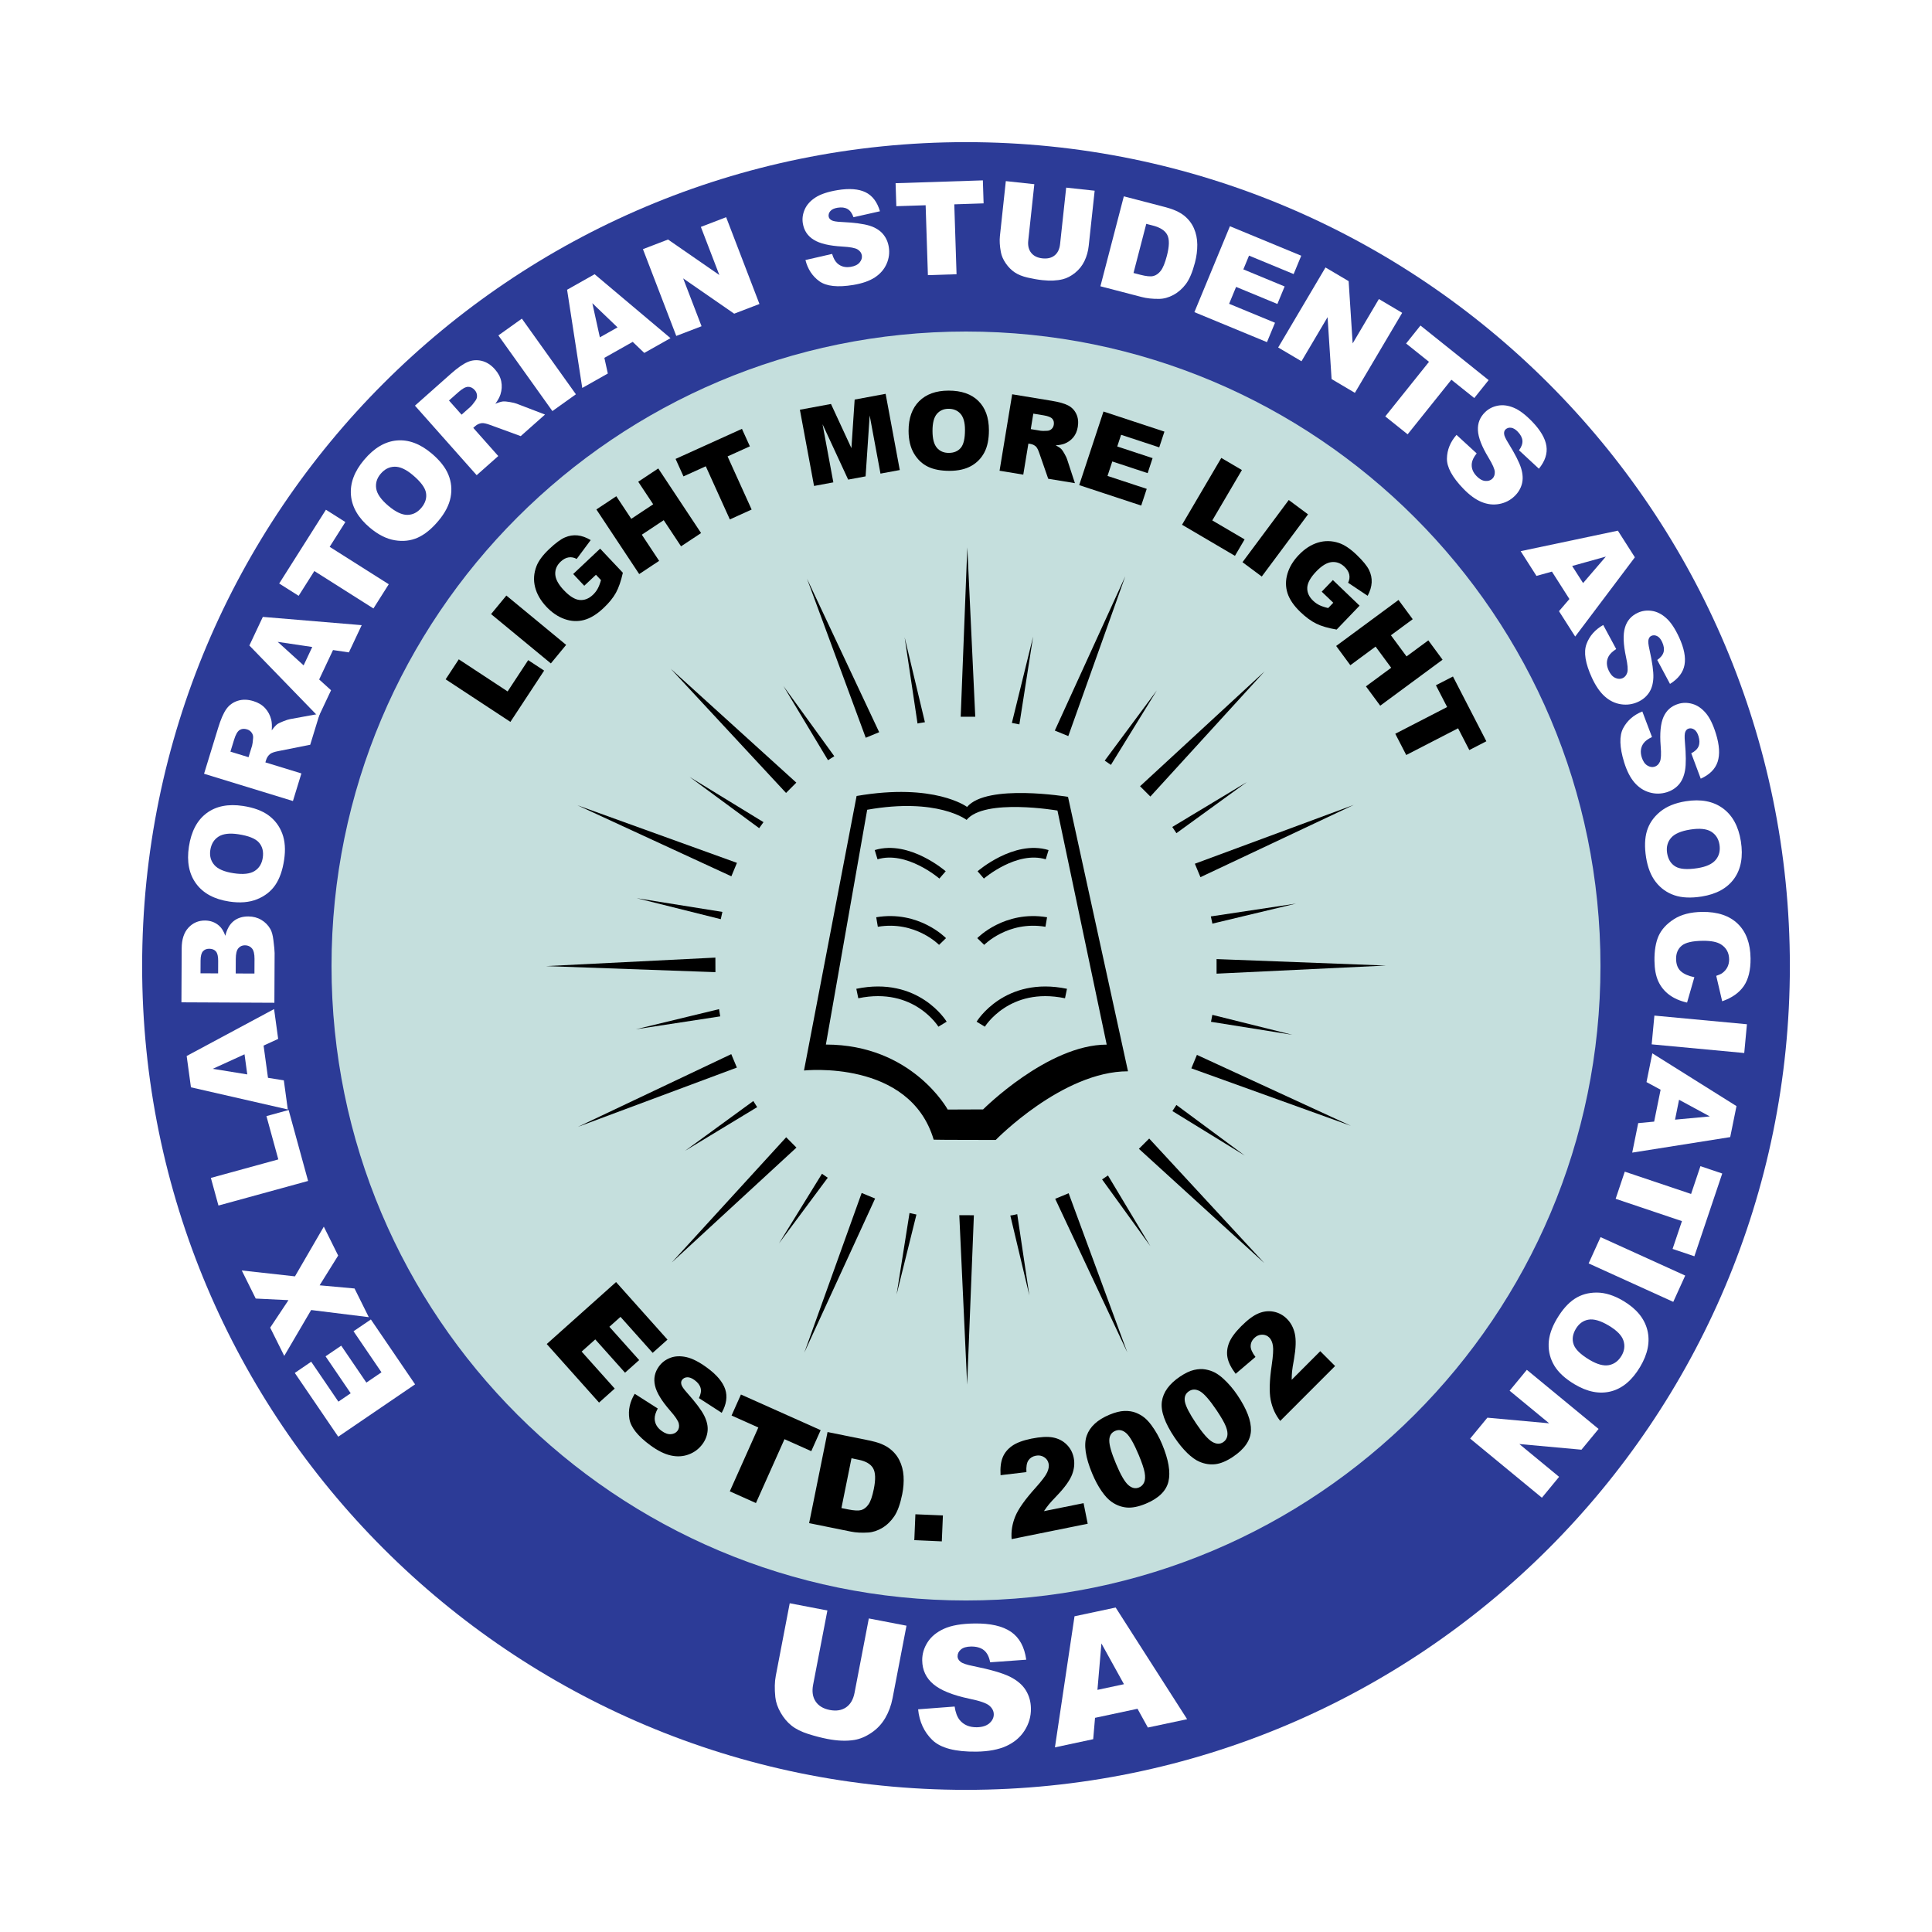 <?xml version="1.0" encoding="utf-8"?>
<!-- Generator: Adobe Illustrator 13.0.0, SVG Export Plug-In . SVG Version: 6.00 Build 14948)  -->
<!DOCTYPE svg PUBLIC "-//W3C//DTD SVG 1.0//EN" "http://www.w3.org/TR/2001/REC-SVG-20010904/DTD/svg10.dtd">
<svg version="1.0" id="Layer_1" xmlns="http://www.w3.org/2000/svg" xmlns:xlink="http://www.w3.org/1999/xlink" x="0px" y="0px"
	 width="192.756px" height="192.756px" viewBox="0 0 192.756 192.756" enable-background="new 0 0 192.756 192.756"
	 xml:space="preserve">
<g>
	<polygon fill-rule="evenodd" clip-rule="evenodd" fill="#FFFFFF" points="0,0 192.756,0 192.756,192.756 0,192.756 0,0 	"/>
	<path fill-rule="evenodd" clip-rule="evenodd" fill="#2C3B97" d="M96.378,14.181c-45.397,0-82.197,36.8-82.197,82.197
		c0,45.396,36.8,82.196,82.197,82.196c45.393,0,82.197-36.801,82.197-82.196C178.575,50.981,141.771,14.181,96.378,14.181
		L96.378,14.181z"/>
	<path fill-rule="evenodd" clip-rule="evenodd" fill="#C5DFDD" d="M96.378,159.68c-34.961,0-63.302-28.342-63.302-63.302
		s28.341-63.301,63.302-63.301c34.96,0,63.301,28.341,63.301,63.301S131.338,159.68,96.378,159.68L96.378,159.68z"/>
	<polygon fill-rule="evenodd" clip-rule="evenodd" points="44.462,67.776 45.773,65.781 50.645,68.985 52.697,65.862 54.288,66.907 
		50.923,72.023 44.462,67.776 	"/>
	<polygon fill-rule="evenodd" clip-rule="evenodd" points="48.994,61.268 50.52,59.418 56.484,64.34 54.959,66.189 48.994,61.268 	
		"/>
	<path fill-rule="evenodd" clip-rule="evenodd" d="M58.292,58.441l-1.104-1.172l2.687-2.531l2.268,2.405
		c-0.186,0.835-0.417,1.501-0.693,2c-0.277,0.499-0.686,1.005-1.229,1.516c-0.668,0.63-1.32,1.03-1.957,1.198
		c-0.636,0.169-1.282,0.138-1.938-0.095c-0.656-0.232-1.259-0.641-1.81-1.225c-0.579-0.614-0.956-1.27-1.131-1.961
		c-0.176-0.694-0.129-1.389,0.139-2.087c0.21-0.542,0.638-1.116,1.284-1.724c0.622-0.587,1.14-0.97,1.556-1.147
		c0.416-0.18,0.835-0.245,1.263-0.202c0.427,0.045,0.862,0.202,1.308,0.468l-1.398,1.881c-0.269-0.146-0.539-0.198-0.81-0.154
		c-0.271,0.042-0.535,0.185-0.791,0.426c-0.381,0.36-0.561,0.779-0.537,1.258c0.023,0.479,0.306,1.006,0.848,1.581
		c0.575,0.61,1.1,0.938,1.576,0.984c0.475,0.044,0.918-0.125,1.328-0.51c0.194-0.184,0.354-0.387,0.476-0.61
		c0.125-0.224,0.235-0.511,0.335-0.862l-0.503-0.535L58.292,58.441L58.292,58.441z"/>
	<polygon fill-rule="evenodd" clip-rule="evenodd" points="59.501,50.828 61.49,49.51 62.982,51.763 65.169,50.313 63.676,48.062 
		65.675,46.737 69.947,53.184 67.948,54.507 66.219,51.899 64.034,53.348 65.762,55.957 63.773,57.275 59.501,50.828 	"/>
	<polygon fill-rule="evenodd" clip-rule="evenodd" points="67.402,45.786 74.025,42.786 74.815,44.53 72.59,45.537 74.991,50.837 
		72.817,51.823 70.416,46.521 68.191,47.529 67.402,45.786 	"/>
	<polygon fill-rule="evenodd" clip-rule="evenodd" points="79.805,40.88 82.907,40.304 84.946,44.71 85.269,39.866 88.359,39.292 
		89.771,46.896 87.845,47.252 86.768,41.452 86.361,47.527 84.622,47.851 82.065,42.326 83.143,48.125 81.217,48.484 79.805,40.88 	
		"/>
	<path fill-rule="evenodd" clip-rule="evenodd" d="M90.649,42.987c-0.002-1.263,0.348-2.248,1.048-2.953
		c0.704-0.705,1.682-1.06,2.938-1.062c1.287-0.002,2.28,0.342,2.978,1.032c0.698,0.689,1.049,1.658,1.051,2.904
		c0.003,0.904-0.147,1.646-0.451,2.226c-0.304,0.58-0.743,1.032-1.316,1.355c-0.575,0.322-1.291,0.484-2.149,0.487
		c-0.873,0.001-1.594-0.135-2.167-0.413c-0.572-0.277-1.036-0.716-1.394-1.316C90.831,44.645,90.651,43.891,90.649,42.987
		L90.649,42.987L90.649,42.987z M93.036,42.993c0,0.782,0.148,1.342,0.439,1.683c0.292,0.341,0.688,0.511,1.188,0.509
		c0.514-0.001,0.913-0.168,1.195-0.504c0.282-0.334,0.421-0.934,0.418-1.8c0-0.728-0.149-1.259-0.444-1.595
		c-0.296-0.335-0.695-0.502-1.199-0.501c-0.482,0-0.87,0.172-1.163,0.514C93.18,41.64,93.034,42.206,93.036,42.993L93.036,42.993z"
		/>
	<path fill-rule="evenodd" clip-rule="evenodd" d="M99.726,46.965l1.259-7.628l3.935,0.649c0.73,0.119,1.279,0.273,1.643,0.461
		c0.365,0.19,0.64,0.472,0.819,0.849c0.18,0.378,0.229,0.808,0.15,1.294c-0.069,0.423-0.221,0.772-0.453,1.049
		c-0.229,0.278-0.521,0.486-0.868,0.624c-0.222,0.088-0.515,0.143-0.882,0.165c0.267,0.14,0.455,0.268,0.567,0.384
		c0.077,0.078,0.18,0.232,0.311,0.465c0.132,0.233,0.214,0.411,0.253,0.531l0.785,2.396l-2.664-0.438l-0.884-2.543
		c-0.111-0.328-0.223-0.548-0.331-0.659c-0.153-0.146-0.337-0.237-0.553-0.273l-0.211-0.033l-0.51,3.097L99.726,46.965
		L99.726,46.965L99.726,46.965z M102.841,42.814l1.001,0.165c0.107,0.018,0.324,0.018,0.647,0c0.161-0.006,0.303-0.063,0.424-0.176
		c0.119-0.11,0.194-0.249,0.222-0.415c0.042-0.246-0.006-0.447-0.143-0.603c-0.136-0.158-0.42-0.272-0.854-0.345l-1.045-0.171
		L102.841,42.814L102.841,42.814z"/>
	<polygon fill-rule="evenodd" clip-rule="evenodd" points="110.094,41.058 116.175,43.063 115.657,44.634 111.852,43.379 
		111.468,44.545 114.994,45.708 114.501,47.205 110.973,46.041 110.497,47.484 114.409,48.774 113.859,50.441 107.671,48.401 
		110.094,41.058 	"/>
	<polygon fill-rule="evenodd" clip-rule="evenodd" points="121.849,45.687 123.905,46.896 120.951,51.923 124.174,53.816 
		123.211,55.457 117.932,52.354 121.849,45.687 	"/>
	<polygon fill-rule="evenodd" clip-rule="evenodd" points="128.579,49.886 130.503,51.317 125.886,57.521 123.963,56.09 
		128.579,49.886 	"/>
	<path fill-rule="evenodd" clip-rule="evenodd" d="M131.868,59.032l1.114-1.161l2.664,2.556l-2.29,2.385
		c-0.843-0.144-1.521-0.34-2.033-0.592c-0.511-0.251-1.037-0.635-1.575-1.151c-0.664-0.636-1.094-1.267-1.295-1.894
		c-0.2-0.627-0.201-1.274-0.003-1.942c0.199-0.667,0.577-1.29,1.133-1.868c0.585-0.61,1.22-1.02,1.903-1.229
		c0.686-0.209,1.382-0.198,2.09,0.034c0.552,0.183,1.148,0.582,1.786,1.196c0.618,0.593,1.026,1.092,1.224,1.497
		c0.201,0.405,0.288,0.823,0.266,1.25c-0.023,0.429-0.157,0.872-0.402,1.33l-1.949-1.302c0.134-0.276,0.171-0.548,0.114-0.817
		c-0.057-0.269-0.212-0.525-0.466-0.769c-0.379-0.363-0.807-0.521-1.283-0.475c-0.478,0.048-0.988,0.356-1.537,0.926
		c-0.58,0.605-0.881,1.146-0.903,1.624c-0.021,0.477,0.171,0.91,0.578,1.3c0.191,0.185,0.402,0.333,0.633,0.446
		c0.228,0.111,0.521,0.209,0.876,0.29l0.509-0.53L131.868,59.032L131.868,59.032z"/>
	<polygon fill-rule="evenodd" clip-rule="evenodd" points="139.529,59.858 140.947,61.778 138.772,63.381 140.331,65.492 
		142.504,63.889 143.925,65.818 137.705,70.407 136.28,68.479 138.799,66.622 137.242,64.511 134.724,66.369 133.309,64.448 
		139.529,59.858 	"/>
	<polygon fill-rule="evenodd" clip-rule="evenodd" points="144.961,67.494 148.294,73.957 146.593,74.833 145.473,72.662 
		140.301,75.328 139.207,73.207 144.381,70.541 143.261,68.369 144.961,67.494 	"/>
	<polygon fill-rule="evenodd" clip-rule="evenodd" points="61.465,127.912 66.595,133.654 65.117,134.975 61.907,131.383 
		60.798,132.373 63.77,135.695 62.359,136.955 59.39,133.633 58.03,134.848 61.33,138.539 59.768,139.936 54.548,134.094 
		61.465,127.912 	"/>
	<path fill-rule="evenodd" clip-rule="evenodd" d="M63.327,139.059l2.299,1.469c-0.214,0.395-0.317,0.736-0.308,1.031
		c0.017,0.477,0.247,0.879,0.689,1.201c0.331,0.242,0.641,0.352,0.932,0.328c0.292-0.023,0.513-0.139,0.662-0.344
		c0.142-0.193,0.183-0.428,0.126-0.705c-0.059-0.277-0.349-0.711-0.869-1.301c-0.85-0.973-1.354-1.805-1.509-2.5
		c-0.16-0.697-0.026-1.338,0.403-1.922c0.281-0.385,0.659-0.668,1.133-0.848c0.474-0.178,1.007-0.199,1.599-0.066
		c0.593,0.131,1.28,0.484,2.062,1.057c0.96,0.701,1.562,1.416,1.806,2.141c0.242,0.725,0.127,1.51-0.346,2.357l-2.273-1.467
		c0.188-0.379,0.244-0.715,0.168-1.004c-0.076-0.289-0.278-0.555-0.607-0.795c-0.271-0.199-0.518-0.291-0.739-0.279
		c-0.221,0.014-0.39,0.102-0.509,0.266c-0.087,0.119-0.109,0.268-0.066,0.445c0.037,0.178,0.229,0.459,0.576,0.844
		c0.854,0.959,1.417,1.709,1.693,2.252c0.275,0.545,0.392,1.055,0.35,1.529c-0.042,0.477-0.211,0.918-0.51,1.326
		c-0.352,0.479-0.808,0.824-1.37,1.035s-1.158,0.246-1.788,0.105c-0.629-0.139-1.307-0.475-2.033-1.006
		c-1.273-0.932-1.977-1.82-2.108-2.672C62.66,140.688,62.838,139.861,63.327,139.059L63.327,139.059z"/>
	<polygon fill-rule="evenodd" clip-rule="evenodd" points="73.924,139.131 81.878,142.686 80.941,144.783 78.269,143.588 
		75.421,149.959 72.812,148.791 75.66,142.422 72.988,141.227 73.924,139.131 	"/>
	<path fill-rule="evenodd" clip-rule="evenodd" d="M82.565,142.875l4.172,0.844c0.821,0.166,1.463,0.41,1.925,0.738
		c0.459,0.324,0.814,0.729,1.06,1.213c0.247,0.484,0.388,1.02,0.426,1.602c0.036,0.586-0.008,1.188-0.133,1.807
		c-0.197,0.973-0.459,1.703-0.788,2.193c-0.331,0.49-0.728,0.879-1.193,1.16c-0.467,0.281-0.936,0.438-1.411,0.467
		c-0.649,0.041-1.224,0.012-1.723-0.09l-4.173-0.844L82.565,142.875L82.565,142.875L82.565,142.875z M84.953,145.494l-1.003,4.965
		l0.688,0.139c0.587,0.117,1.018,0.137,1.294,0.059c0.273-0.08,0.514-0.27,0.72-0.564c0.206-0.295,0.383-0.809,0.529-1.537
		c0.195-0.961,0.171-1.652-0.072-2.07c-0.242-0.42-0.727-0.703-1.456-0.85L84.953,145.494L84.953,145.494z"/>
	<polygon fill-rule="evenodd" clip-rule="evenodd" points="91.329,151.08 94.074,151.195 93.964,153.783 91.221,153.664 
		91.329,151.08 	"/>
	<path fill-rule="evenodd" clip-rule="evenodd" d="M108.521,152.025l-7.591,1.533c-0.063-0.766,0.059-1.521,0.366-2.27
		s0.978-1.693,2.009-2.838c0.629-0.701,1.02-1.215,1.169-1.545c0.151-0.326,0.201-0.619,0.148-0.877
		c-0.056-0.277-0.205-0.494-0.451-0.648c-0.248-0.156-0.524-0.205-0.837-0.141c-0.324,0.066-0.569,0.223-0.733,0.469
		s-0.229,0.635-0.195,1.166l-2.58,0.305c-0.043-0.729,0.027-1.322,0.212-1.775c0.184-0.453,0.497-0.834,0.937-1.145
		c0.44-0.312,1.086-0.553,1.939-0.727c0.891-0.178,1.604-0.217,2.141-0.115c0.537,0.104,0.988,0.334,1.358,0.697
		c0.367,0.361,0.605,0.805,0.711,1.326c0.111,0.553,0.055,1.115-0.166,1.686c-0.223,0.568-0.703,1.244-1.439,2.021
		c-0.437,0.455-0.728,0.771-0.87,0.947c-0.144,0.176-0.308,0.4-0.494,0.674l3.953-0.797L108.521,152.025L108.521,152.025z"/>
	<path fill-rule="evenodd" clip-rule="evenodd" d="M108.972,147.021c-0.681-1.625-0.864-2.887-0.551-3.781
		c0.313-0.893,1.067-1.59,2.264-2.092c0.573-0.238,1.075-0.365,1.505-0.377c0.428-0.012,0.806,0.047,1.134,0.176
		c0.329,0.133,0.61,0.293,0.85,0.488c0.24,0.195,0.47,0.443,0.692,0.744c0.426,0.572,0.782,1.203,1.071,1.895
		c0.65,1.553,0.863,2.799,0.64,3.738c-0.223,0.938-0.977,1.678-2.257,2.211c-0.72,0.301-1.348,0.428-1.888,0.385
		c-0.536-0.045-1.041-0.229-1.51-0.555c-0.337-0.227-0.677-0.594-1.021-1.092C109.558,148.264,109.248,147.682,108.972,147.021
		L108.972,147.021L108.972,147.021z M111.343,146.037c0.454,1.092,0.86,1.795,1.218,2.117c0.357,0.318,0.717,0.402,1.077,0.25
		c0.24-0.098,0.41-0.27,0.515-0.512c0.103-0.242,0.12-0.564,0.05-0.965c-0.069-0.4-0.269-0.99-0.591-1.764
		c-0.476-1.137-0.891-1.861-1.244-2.174c-0.353-0.312-0.723-0.389-1.102-0.23c-0.388,0.164-0.585,0.48-0.592,0.951
		C110.667,144.184,110.89,144.959,111.343,146.037L111.343,146.037z"/>
	<path fill-rule="evenodd" clip-rule="evenodd" d="M117.195,143.434c-0.983-1.463-1.409-2.664-1.274-3.602
		c0.132-0.938,0.737-1.77,1.813-2.492c0.517-0.346,0.984-0.568,1.402-0.662c0.416-0.096,0.8-0.111,1.146-0.047
		c0.349,0.064,0.657,0.168,0.931,0.312c0.271,0.145,0.544,0.342,0.822,0.594c0.526,0.479,1,1.029,1.419,1.652
		c0.939,1.396,1.391,2.576,1.354,3.541s-0.632,1.834-1.784,2.609c-0.646,0.434-1.239,0.682-1.775,0.744
		c-0.538,0.061-1.067-0.023-1.593-0.252c-0.373-0.158-0.777-0.449-1.213-0.871C118.012,144.537,117.596,144.027,117.195,143.434
		L117.195,143.434L117.195,143.434z M119.33,142.008c0.658,0.982,1.193,1.594,1.605,1.838s0.78,0.256,1.106,0.039
		c0.215-0.145,0.35-0.346,0.405-0.604c0.055-0.258,0.009-0.578-0.139-0.957c-0.146-0.379-0.456-0.916-0.922-1.615
		c-0.689-1.021-1.237-1.652-1.644-1.891c-0.409-0.236-0.785-0.24-1.126-0.01c-0.349,0.234-0.482,0.584-0.396,1.047
		C118.308,140.318,118.677,141.037,119.33,142.008L119.33,142.008z"/>
	<path fill-rule="evenodd" clip-rule="evenodd" d="M133.203,136.289l-5.475,5.477c-0.478-0.602-0.794-1.297-0.951-2.092
		c-0.157-0.793-0.123-1.951,0.103-3.477c0.137-0.932,0.176-1.574,0.12-1.932c-0.057-0.357-0.178-0.629-0.361-0.814
		c-0.201-0.199-0.446-0.297-0.736-0.289c-0.291,0.006-0.55,0.121-0.773,0.346c-0.235,0.234-0.352,0.5-0.352,0.795
		c-0.002,0.297,0.159,0.658,0.482,1.08l-1.979,1.682c-0.441-0.584-0.713-1.117-0.808-1.596c-0.098-0.479-0.05-0.971,0.145-1.473
		c0.195-0.502,0.602-1.061,1.216-1.676c0.644-0.645,1.216-1.07,1.721-1.281c0.502-0.211,1.007-0.27,1.515-0.172
		c0.508,0.1,0.95,0.336,1.325,0.711c0.399,0.398,0.663,0.9,0.794,1.496c0.13,0.6,0.104,1.426-0.076,2.48
		c-0.113,0.621-0.182,1.045-0.202,1.27c-0.023,0.227-0.034,0.506-0.038,0.838l2.851-2.854L133.203,136.289L133.203,136.289z"/>
	<polygon fill-rule="evenodd" clip-rule="evenodd" fill="#FFFFFF" points="33.746,143.34 29.412,136.977 31.05,135.859 
		33.762,139.842 34.989,139.006 32.481,135.32 34.044,134.258 36.553,137.941 38.06,136.916 35.271,132.82 37.003,131.643 
		41.413,138.117 33.746,143.34 	"/>
	<polygon fill-rule="evenodd" clip-rule="evenodd" fill="#FFFFFF" points="28.36,135.279 26.957,132.459 28.78,129.717 
		25.514,129.557 24.121,126.754 29.429,127.342 32.307,122.383 33.739,125.268 31.888,128.236 35.373,128.553 36.795,131.414 
		31.044,130.701 28.36,135.279 	"/>
	<polygon fill-rule="evenodd" clip-rule="evenodd" fill="#FFFFFF" points="21.795,120.277 21.039,117.521 27.768,115.674 
		26.583,111.354 28.797,110.746 30.739,117.824 21.795,120.277 	"/>
	<path fill-rule="evenodd" clip-rule="evenodd" fill="#FFFFFF" d="M26.298,104.318l0.439,3.215l1.581,0.256l0.396,2.902
		l-9.663-2.209l-0.427-3.125l8.722-4.682l0.407,2.977L26.298,104.318L26.298,104.318L26.298,104.318z M24.396,105.189l-3.169,1.447
		l3.443,0.559L24.396,105.189L24.396,105.189z"/>
	<path fill-rule="evenodd" clip-rule="evenodd" fill="#FFFFFF" d="M18.101,100.002l0.026-5.385c0.004-0.896,0.229-1.584,0.674-2.063
		c0.446-0.479,0.996-0.716,1.65-0.713c0.549,0.003,1.02,0.176,1.411,0.521c0.261,0.229,0.466,0.564,0.616,1.004
		c0.164-0.667,0.44-1.155,0.832-1.468c0.391-0.312,0.882-0.467,1.471-0.464c0.48,0.002,0.912,0.116,1.293,0.343
		c0.383,0.226,0.685,0.534,0.906,0.924c0.138,0.243,0.238,0.607,0.298,1.094c0.081,0.647,0.122,1.077,0.121,1.289l-0.023,4.962
		L18.101,100.002L18.101,100.002L18.101,100.002z M21.762,97.114l0.005-1.251c0.003-0.45-0.072-0.763-0.225-0.939
		c-0.152-0.176-0.375-0.266-0.666-0.267c-0.27-0.001-0.48,0.085-0.633,0.26c-0.152,0.175-0.23,0.482-0.232,0.917l-0.006,1.272
		L21.762,97.114L21.762,97.114L21.762,97.114z M25.386,97.131l0.007-1.463c0.002-0.495-0.083-0.844-0.256-1.046
		c-0.172-0.204-0.406-0.308-0.7-0.309c-0.272-0.001-0.492,0.099-0.659,0.298c-0.167,0.2-0.252,0.552-0.254,1.054l-0.007,1.458
		L25.386,97.131L25.386,97.131z"/>
	<path fill-rule="evenodd" clip-rule="evenodd" fill="#FFFFFF" d="M22.875,89.948c-1.497-0.227-2.599-0.821-3.306-1.784
		c-0.708-0.962-0.949-2.19-0.723-3.683c0.232-1.53,0.821-2.646,1.765-3.35c0.945-0.705,2.155-0.945,3.631-0.722
		c1.072,0.163,1.923,0.477,2.555,0.942c0.63,0.466,1.085,1.069,1.363,1.811c0.279,0.741,0.34,1.622,0.185,2.642
		c-0.156,1.037-0.451,1.87-0.883,2.5c-0.433,0.629-1.037,1.101-1.814,1.415C24.871,90.034,23.946,90.11,22.875,89.948L22.875,89.948
		L22.875,89.948z M23.314,87.123c0.928,0.141,1.621,0.068,2.08-0.217c0.458-0.287,0.732-0.729,0.822-1.327
		c0.094-0.614-0.033-1.121-0.379-1.518c-0.346-0.396-1.034-0.673-2.063-0.829c-0.865-0.131-1.524-0.051-1.977,0.24
		c-0.452,0.292-0.723,0.739-0.814,1.34c-0.087,0.577,0.045,1.072,0.397,1.482C21.733,86.706,22.377,86.981,23.314,87.123
		L23.314,87.123z"/>
	<path fill-rule="evenodd" clip-rule="evenodd" fill="#FFFFFF" d="M29.226,79.918l-8.867-2.72l1.402-4.568
		c0.259-0.848,0.53-1.473,0.813-1.876c0.283-0.404,0.663-0.682,1.14-0.835c0.478-0.154,1-0.144,1.565,0.03
		c0.493,0.15,0.884,0.387,1.176,0.708c0.293,0.32,0.494,0.699,0.603,1.136c0.069,0.279,0.087,0.637,0.054,1.075
		c0.21-0.292,0.392-0.496,0.545-0.611c0.104-0.077,0.305-0.175,0.602-0.293c0.297-0.118,0.52-0.189,0.669-0.214l2.972-0.546
		l-0.95,3.101l-3.155,0.627c-0.407,0.077-0.685,0.171-0.833,0.284c-0.198,0.155-0.334,0.356-0.411,0.606l-0.074,0.241l3.594,1.102
		L29.226,79.918L29.226,79.918L29.226,79.918z M24.797,75.546l0.355-1.154c0.038-0.125,0.071-0.378,0.101-0.762
		c0.019-0.193-0.028-0.369-0.144-0.53c-0.113-0.161-0.268-0.271-0.463-0.331c-0.286-0.089-0.534-0.065-0.744,0.069
		c-0.209,0.134-0.39,0.451-0.543,0.951l-0.37,1.203L24.797,75.546L24.797,75.546z"/>
	<path fill-rule="evenodd" clip-rule="evenodd" fill="#FFFFFF" d="M33.225,64.856l-1.382,2.935l1.187,1.076l-1.249,2.65
		l-6.902-7.116l1.344-2.853l9.864,0.824l-1.278,2.717L33.225,64.856L33.225,64.856L33.225,64.856z M31.154,64.55l-3.445-0.511
		l2.583,2.345L31.154,64.55L31.154,64.55z"/>
	<polygon fill-rule="evenodd" clip-rule="evenodd" fill="#FFFFFF" points="27.855,58.217 32.517,50.856 34.457,52.084 
		32.891,54.557 38.787,58.29 37.258,60.706 31.362,56.972 29.796,59.445 27.855,58.217 	"/>
	<path fill-rule="evenodd" clip-rule="evenodd" fill="#FFFFFF" d="M36.904,52.65c-1.159-0.974-1.788-2.056-1.889-3.247
		c-0.101-1.19,0.334-2.363,1.307-3.519c0.995-1.184,2.08-1.83,3.253-1.937c1.173-0.107,2.33,0.32,3.474,1.281
		c0.83,0.697,1.393,1.41,1.688,2.136c0.295,0.727,0.369,1.479,0.218,2.257c-0.15,0.777-0.557,1.561-1.221,2.35
		c-0.675,0.803-1.361,1.361-2.059,1.671c-0.698,0.312-1.46,0.398-2.286,0.26C38.562,53.765,37.734,53.348,36.904,52.65L36.904,52.65
		L36.904,52.65z M38.753,50.471c0.719,0.604,1.348,0.903,1.888,0.898c0.54-0.005,1.004-0.238,1.395-0.701
		c0.399-0.476,0.556-0.975,0.467-1.494c-0.088-0.519-0.53-1.114-1.326-1.783c-0.669-0.564-1.273-0.839-1.812-0.828
		c-0.538,0.013-1.003,0.252-1.395,0.718c-0.376,0.446-0.52,0.937-0.434,1.472C37.624,49.289,38.029,49.86,38.753,50.471
		L38.753,50.471z"/>
	<path fill-rule="evenodd" clip-rule="evenodd" fill="#FFFFFF" d="M47.557,47.41L41.4,40.472l3.574-3.173
		c0.663-0.587,1.221-0.98,1.671-1.176c0.452-0.198,0.921-0.237,1.409-0.121c0.488,0.118,0.928,0.398,1.32,0.839
		c0.341,0.386,0.555,0.792,0.637,1.218c0.083,0.425,0.058,0.853-0.077,1.283c-0.086,0.274-0.256,0.589-0.513,0.946
		c0.331-0.14,0.591-0.22,0.784-0.238c0.129-0.012,0.351,0.008,0.666,0.062c0.315,0.054,0.542,0.11,0.683,0.166l2.822,1.082
		l-2.425,2.152l-3.019-1.105c-0.388-0.146-0.675-0.21-0.86-0.192c-0.25,0.03-0.471,0.132-0.667,0.304l-0.188,0.168l2.495,2.812
		L47.557,47.41L47.557,47.41L47.557,47.41z M46.051,41.372l0.903-0.802c0.098-0.086,0.259-0.286,0.483-0.598
		c0.117-0.155,0.168-0.33,0.153-0.526c-0.014-0.197-0.087-0.372-0.223-0.524c-0.199-0.225-0.423-0.333-0.671-0.328
		c-0.249,0.006-0.569,0.182-0.959,0.529l-0.942,0.835L46.051,41.372L46.051,41.372z"/>
	<polygon fill-rule="evenodd" clip-rule="evenodd" fill="#FFFFFF" points="49.723,33.465 52.067,31.791 57.458,39.338 
		55.113,41.013 49.723,33.465 	"/>
	<path fill-rule="evenodd" clip-rule="evenodd" fill="#FFFFFF" d="M63.125,34.108l-2.827,1.595l0.345,1.563l-2.55,1.44l-1.514-9.797
		l2.746-1.55l7.571,6.378l-2.616,1.475L63.125,34.108L63.125,34.108L63.125,34.108z M61.613,32.661l-2.516-2.411l0.751,3.406
		L61.613,32.661L61.613,32.661z"/>
	<polygon fill-rule="evenodd" clip-rule="evenodd" fill="#FFFFFF" points="64.146,24.858 66.65,23.897 71.769,27.438 69.925,22.638 
		72.448,21.67 75.771,30.329 73.25,31.296 68.16,27.775 69.994,32.548 67.472,33.516 64.146,24.858 	"/>
	<path fill-rule="evenodd" clip-rule="evenodd" fill="#FFFFFF" d="M80.359,25.943l2.66-0.61c0.13,0.428,0.303,0.741,0.52,0.94
		c0.352,0.322,0.8,0.439,1.34,0.35c0.403-0.066,0.699-0.211,0.887-0.437c0.187-0.225,0.261-0.461,0.22-0.711
		c-0.04-0.237-0.177-0.432-0.417-0.584c-0.237-0.152-0.751-0.25-1.537-0.292c-1.288-0.074-2.236-0.298-2.84-0.674
		c-0.61-0.374-0.974-0.918-1.092-1.635c-0.078-0.47-0.014-0.937,0.191-1.4c0.204-0.463,0.561-0.859,1.071-1.189
		c0.509-0.33,1.243-0.574,2.199-0.732c1.174-0.193,2.105-0.121,2.792,0.212c0.687,0.334,1.167,0.967,1.441,1.897l-2.641,0.594
		c-0.139-0.399-0.338-0.672-0.598-0.822c-0.261-0.149-0.59-0.19-0.994-0.125c-0.332,0.055-0.57,0.166-0.715,0.333
		c-0.145,0.166-0.201,0.351-0.168,0.549c0.024,0.146,0.114,0.265,0.271,0.358c0.153,0.1,0.488,0.16,1.007,0.181
		c1.281,0.062,2.213,0.187,2.793,0.369c0.581,0.185,1.026,0.459,1.337,0.822c0.309,0.362,0.506,0.794,0.587,1.293
		c0.097,0.586,0.024,1.154-0.219,1.702c-0.243,0.548-0.636,0.997-1.176,1.35c-0.542,0.351-1.256,0.6-2.142,0.746
		c-1.559,0.258-2.685,0.136-3.384-0.365C81.054,27.561,80.59,26.855,80.359,25.943L80.359,25.943z"/>
	<polygon fill-rule="evenodd" clip-rule="evenodd" fill="#FFFFFF" points="89.353,18.278 98.06,17.996 98.134,20.29 95.209,20.386 
		95.435,27.36 92.577,27.452 92.351,20.478 89.427,20.573 89.353,18.278 	"/>
	<path fill-rule="evenodd" clip-rule="evenodd" fill="#FFFFFF" d="M106.373,18.719l2.842,0.308l-0.593,5.494
		c-0.058,0.544-0.199,1.049-0.422,1.515c-0.222,0.464-0.535,0.858-0.938,1.183c-0.402,0.323-0.812,0.537-1.227,0.639
		c-0.578,0.146-1.256,0.177-2.034,0.092c-0.451-0.048-0.938-0.133-1.462-0.252c-0.525-0.121-0.956-0.293-1.294-0.519
		c-0.338-0.225-0.638-0.526-0.896-0.9c-0.26-0.376-0.424-0.752-0.493-1.129c-0.113-0.605-0.145-1.134-0.096-1.586l0.591-5.494
		l2.844,0.307l-0.606,5.625c-0.055,0.503,0.044,0.912,0.294,1.225c0.249,0.313,0.625,0.497,1.123,0.551
		c0.496,0.054,0.899-0.044,1.211-0.292c0.311-0.249,0.493-0.628,0.548-1.139L106.373,18.719L106.373,18.719z"/>
	<path fill-rule="evenodd" clip-rule="evenodd" fill="#FFFFFF" d="M112.125,19.588l4.119,1.072c0.812,0.21,1.438,0.492,1.882,0.842
		c0.441,0.351,0.772,0.775,0.991,1.272s0.331,1.038,0.337,1.624c0.005,0.584-0.072,1.183-0.231,1.795
		c-0.25,0.959-0.554,1.675-0.908,2.147c-0.356,0.472-0.775,0.836-1.256,1.092c-0.48,0.257-0.958,0.386-1.435,0.387
		c-0.649,0.006-1.223-0.055-1.714-0.185l-4.122-1.072L112.125,19.588L112.125,19.588L112.125,19.588z M114.364,22.334l-1.274,4.902
		l0.679,0.177c0.58,0.151,1.009,0.194,1.288,0.129c0.278-0.065,0.528-0.24,0.75-0.522c0.223-0.286,0.427-0.786,0.615-1.504
		c0.247-0.951,0.262-1.642,0.04-2.074c-0.218-0.431-0.688-0.74-1.405-0.928L114.364,22.334L114.364,22.334z"/>
	<polygon fill-rule="evenodd" clip-rule="evenodd" fill="#FFFFFF" points="122.711,22.571 129.825,25.513 129.067,27.344 
		124.616,25.503 124.049,26.876 128.169,28.58 127.445,30.327 123.326,28.624 122.629,30.309 127.208,32.201 126.406,34.135 
		119.165,31.143 122.711,22.571 	"/>
	<polygon fill-rule="evenodd" clip-rule="evenodd" fill="#FFFFFF" points="132.245,26.685 134.554,28.05 134.955,34.262 
		137.573,29.835 139.896,31.211 135.177,39.194 132.853,37.819 132.452,31.642 129.849,36.043 127.524,34.668 132.245,26.685 	"/>
	<polygon fill-rule="evenodd" clip-rule="evenodd" fill="#FFFFFF" points="141.721,32.478 148.522,37.923 147.087,39.714 
		144.803,37.886 140.44,43.333 138.209,41.546 142.571,36.1 140.287,34.27 141.721,32.478 	"/>
	<path fill-rule="evenodd" clip-rule="evenodd" fill="#FFFFFF" d="M145.317,43.389l2.011,1.847c-0.28,0.348-0.44,0.67-0.482,0.961
		c-0.067,0.473,0.09,0.908,0.471,1.303c0.283,0.295,0.57,0.457,0.862,0.483c0.291,0.027,0.527-0.046,0.711-0.221
		c0.173-0.167,0.256-0.391,0.246-0.674c-0.009-0.282-0.22-0.76-0.629-1.433c-0.67-1.104-1.021-2.011-1.054-2.723
		c-0.037-0.714,0.205-1.323,0.73-1.825c0.343-0.33,0.764-0.542,1.262-0.636c0.497-0.094,1.027-0.024,1.586,0.21
		c0.561,0.232,1.178,0.7,1.849,1.398c0.823,0.858,1.292,1.665,1.406,2.421c0.113,0.755-0.136,1.51-0.749,2.263l-1.984-1.839
		c0.25-0.342,0.364-0.661,0.34-0.959s-0.179-0.595-0.46-0.889c-0.232-0.243-0.46-0.376-0.679-0.402
		c-0.221-0.026-0.402,0.033-0.548,0.173c-0.107,0.102-0.155,0.244-0.143,0.426c0.006,0.183,0.145,0.492,0.42,0.932
		c0.677,1.092,1.1,1.93,1.278,2.512c0.177,0.582,0.203,1.106,0.079,1.567c-0.124,0.462-0.367,0.867-0.733,1.218
		c-0.428,0.412-0.937,0.672-1.528,0.781c-0.589,0.11-1.181,0.042-1.777-0.205c-0.596-0.248-1.205-0.694-1.828-1.343
		c-1.093-1.139-1.632-2.137-1.613-2.997C144.379,44.878,144.696,44.096,145.317,43.389L145.317,43.389z"/>
	<path fill-rule="evenodd" clip-rule="evenodd" fill="#FFFFFF" d="M156.581,59.764l-1.745-2.735l-1.543,0.429l-1.576-2.468
		l9.698-2.046l1.696,2.658l-5.954,7.907l-1.616-2.531L156.581,59.764L156.581,59.764L156.581,59.764z M157.945,58.174l2.27-2.643
		l-3.361,0.936L157.945,58.174L157.945,58.174z"/>
	<path fill-rule="evenodd" clip-rule="evenodd" fill="#FFFFFF" d="M159.954,62.355l1.295,2.402c-0.378,0.239-0.635,0.489-0.77,0.751
		c-0.219,0.425-0.212,0.886,0.019,1.386c0.171,0.371,0.39,0.617,0.655,0.738c0.268,0.121,0.517,0.129,0.746,0.023
		c0.217-0.1,0.369-0.286,0.453-0.556c0.085-0.271,0.041-0.791-0.127-1.559c-0.271-1.263-0.306-2.235-0.105-2.918
		c0.198-0.688,0.629-1.182,1.286-1.486c0.435-0.199,0.9-0.262,1.402-0.188c0.502,0.074,0.978,0.313,1.431,0.718
		c0.454,0.403,0.882,1.046,1.288,1.925c0.498,1.081,0.675,1.997,0.537,2.748c-0.141,0.753-0.622,1.384-1.447,1.895l-1.274-2.388
		c0.348-0.24,0.56-0.505,0.636-0.794c0.073-0.291,0.026-0.622-0.144-0.992c-0.141-0.305-0.311-0.506-0.511-0.601
		c-0.199-0.096-0.391-0.101-0.575-0.017c-0.132,0.062-0.224,0.181-0.273,0.357c-0.055,0.174-0.022,0.513,0.094,1.017
		c0.28,1.253,0.408,2.183,0.386,2.792c-0.024,0.609-0.169,1.112-0.438,1.507c-0.267,0.396-0.631,0.7-1.091,0.911
		c-0.54,0.248-1.106,0.329-1.7,0.239c-0.594-0.09-1.132-0.348-1.613-0.777c-0.482-0.428-0.912-1.05-1.288-1.866
		c-0.66-1.433-0.841-2.553-0.543-3.36C158.579,63.455,159.137,62.82,159.954,62.355L159.954,62.355z"/>
	<path fill-rule="evenodd" clip-rule="evenodd" fill="#FFFFFF" d="M163.855,70.983l0.966,2.552
		c-0.405,0.187-0.691,0.401-0.859,0.643c-0.273,0.392-0.328,0.851-0.167,1.375c0.122,0.39,0.306,0.663,0.555,0.819
		c0.248,0.155,0.492,0.196,0.734,0.121c0.229-0.07,0.404-0.235,0.522-0.492c0.119-0.257,0.146-0.778,0.08-1.562
		c-0.102-1.287-0.008-2.256,0.281-2.907c0.288-0.654,0.779-1.089,1.473-1.303c0.455-0.14,0.926-0.14,1.413,0s0.927,0.44,1.323,0.899
		c0.397,0.459,0.738,1.154,1.023,2.08c0.352,1.136,0.407,2.068,0.17,2.794c-0.238,0.727-0.801,1.289-1.686,1.687l-0.947-2.534
		c0.377-0.193,0.621-0.427,0.734-0.704c0.112-0.278,0.107-0.611-0.011-1.002c-0.101-0.321-0.242-0.542-0.428-0.663
		c-0.184-0.121-0.373-0.152-0.566-0.092c-0.141,0.043-0.248,0.149-0.32,0.316c-0.076,0.167-0.089,0.505-0.042,1.021
		c0.114,1.278,0.118,2.218,0.015,2.818c-0.104,0.601-0.315,1.079-0.631,1.436c-0.318,0.357-0.719,0.61-1.203,0.759
		c-0.567,0.175-1.138,0.18-1.716,0.013c-0.576-0.166-1.075-0.494-1.497-0.982c-0.421-0.489-0.765-1.162-1.031-2.021
		c-0.465-1.508-0.497-2.641-0.096-3.402C162.346,71.892,162.983,71.336,163.855,70.983L163.855,70.983z"/>
	<path fill-rule="evenodd" clip-rule="evenodd" fill="#FFFFFF" d="M168.193,79.941c1.495-0.237,2.727-0.004,3.691,0.699
		c0.964,0.703,1.564,1.8,1.803,3.292c0.24,1.529,0.018,2.772-0.67,3.728c-0.688,0.957-1.768,1.552-3.242,1.786
		c-1.071,0.169-1.978,0.128-2.72-0.125c-0.743-0.253-1.358-0.69-1.848-1.313c-0.489-0.623-0.814-1.443-0.977-2.462
		c-0.163-1.036-0.134-1.919,0.087-2.65c0.222-0.73,0.655-1.363,1.301-1.898C166.264,80.462,167.123,80.11,168.193,79.941
		L168.193,79.941L168.193,79.941z M168.63,82.766c-0.928,0.147-1.566,0.426-1.916,0.837c-0.35,0.411-0.479,0.916-0.385,1.513
		c0.099,0.614,0.371,1.058,0.821,1.331c0.45,0.275,1.19,0.33,2.218,0.168c0.864-0.137,1.467-0.412,1.811-0.828
		c0.344-0.414,0.467-0.922,0.373-1.524c-0.092-0.576-0.368-1.006-0.828-1.292C170.262,82.687,169.564,82.618,168.63,82.766
		L168.63,82.766z"/>
	<path fill-rule="evenodd" clip-rule="evenodd" fill="#FFFFFF" d="M169.047,97.496l-0.728,2.531c-0.709-0.16-1.302-0.42-1.78-0.777
		c-0.478-0.357-0.841-0.803-1.088-1.34c-0.247-0.535-0.374-1.219-0.385-2.05c-0.012-1.008,0.126-1.834,0.41-2.477
		c0.287-0.643,0.795-1.201,1.527-1.673c0.731-0.472,1.672-0.715,2.823-0.729c1.534-0.019,2.717,0.376,3.551,1.183
		c0.834,0.807,1.26,1.958,1.276,3.451c0.013,1.169-0.212,2.089-0.676,2.765c-0.464,0.674-1.184,1.178-2.155,1.516l-0.593-2.537
		c0.28-0.092,0.488-0.188,0.618-0.285c0.215-0.161,0.384-0.358,0.5-0.59c0.113-0.232,0.171-0.49,0.169-0.776
		c-0.009-0.646-0.275-1.138-0.8-1.477c-0.392-0.256-1.001-0.377-1.831-0.368c-1.026,0.011-1.728,0.175-2.105,0.49
		c-0.377,0.316-0.562,0.756-0.557,1.318c0.006,0.545,0.167,0.958,0.475,1.233C168.011,97.18,168.46,97.377,169.047,97.496
		L169.047,97.496z"/>
	<polygon fill-rule="evenodd" clip-rule="evenodd" fill="#FFFFFF" points="174.292,102.189 174.023,105.059 164.789,104.195 
		165.059,101.326 174.292,102.189 	"/>
	<path fill-rule="evenodd" clip-rule="evenodd" fill="#FFFFFF" d="M165.034,111.904l0.645-3.182l-1.408-0.762l0.582-2.869
		l8.397,5.266l-0.627,3.092l-9.776,1.549l0.597-2.943L165.034,111.904L165.034,111.904L165.034,111.904z M167.119,111.709
		l3.468-0.324l-3.067-1.662L167.119,111.709L167.119,111.709z"/>
	<polygon fill-rule="evenodd" clip-rule="evenodd" fill="#FFFFFF" points="171.828,117.082 169.049,125.338 166.873,124.605 
		167.807,121.832 161.193,119.605 162.104,116.896 168.72,119.121 169.652,116.348 171.828,117.082 	"/>
	<polygon fill-rule="evenodd" clip-rule="evenodd" fill="#FFFFFF" points="168.135,127.264 166.942,129.887 158.498,126.051 
		159.688,123.428 168.135,127.264 	"/>
	<path fill-rule="evenodd" clip-rule="evenodd" fill="#FFFFFF" d="M161.968,129.797c1.301,0.777,2.096,1.744,2.388,2.902
		c0.29,1.158,0.049,2.385-0.726,3.682c-0.793,1.33-1.76,2.141-2.9,2.436c-1.141,0.293-2.353,0.059-3.635-0.707
		c-0.931-0.557-1.6-1.168-2.008-1.838c-0.407-0.67-0.601-1.4-0.578-2.191c0.022-0.793,0.301-1.631,0.829-2.516
		c0.537-0.9,1.125-1.561,1.762-1.98c0.641-0.42,1.378-0.627,2.215-0.625C160.154,128.963,161.039,129.242,161.968,129.797
		L161.968,129.797L161.968,129.797z M160.493,132.246c-0.806-0.48-1.474-0.676-2.007-0.584c-0.532,0.09-0.953,0.396-1.264,0.916
		c-0.32,0.535-0.393,1.051-0.223,1.547c0.169,0.5,0.701,1.018,1.596,1.551c0.751,0.447,1.392,0.623,1.921,0.525
		c0.529-0.1,0.949-0.41,1.262-0.932c0.299-0.502,0.362-1.01,0.191-1.523C161.8,133.23,161.307,132.73,160.493,132.246
		L160.493,132.246z"/>
	<polygon fill-rule="evenodd" clip-rule="evenodd" fill="#FFFFFF" points="159.49,142.566 157.783,144.637 151.584,144.072 
		155.552,147.344 153.836,149.428 146.677,143.529 148.395,141.443 154.561,142.004 150.614,138.752 152.333,136.668 
		159.49,142.566 	"/>
	<path fill-rule="evenodd" clip-rule="evenodd" fill="#FFFFFF" d="M86.683,161.473l3.758,0.723l-1.391,7.24
		c-0.138,0.717-0.381,1.373-0.727,1.967c-0.348,0.596-0.804,1.086-1.375,1.471c-0.569,0.387-1.136,0.625-1.698,0.719
		c-0.782,0.131-1.685,0.098-2.707-0.1c-0.591-0.115-1.229-0.279-1.913-0.496c-0.683-0.219-1.236-0.494-1.659-0.832
		c-0.422-0.336-0.785-0.766-1.087-1.295c-0.303-0.527-0.48-1.047-0.531-1.553c-0.083-0.818-0.068-1.525,0.047-2.121l1.391-7.24
		l3.758,0.723l-1.425,7.414c-0.127,0.664-0.045,1.219,0.249,1.66c0.295,0.443,0.766,0.727,1.415,0.852
		c0.643,0.125,1.184,0.037,1.619-0.258c0.437-0.299,0.721-0.783,0.851-1.457L86.683,161.473L86.683,161.473z"/>
	<path fill-rule="evenodd" clip-rule="evenodd" fill="#FFFFFF" d="M91.6,170.539l3.644-0.277c0.086,0.588,0.254,1.035,0.5,1.34
		c0.402,0.494,0.972,0.734,1.707,0.727c0.549-0.008,0.971-0.143,1.264-0.402s0.438-0.559,0.434-0.896
		c-0.005-0.322-0.149-0.605-0.438-0.854c-0.286-0.25-0.945-0.48-1.974-0.691c-1.685-0.355-2.89-0.84-3.613-1.455
		c-0.73-0.613-1.102-1.402-1.115-2.369c-0.007-0.635,0.168-1.238,0.53-1.807c0.363-0.57,0.912-1.021,1.648-1.354
		c0.736-0.334,1.751-0.51,3.041-0.525c1.586-0.021,2.796,0.256,3.637,0.83c0.84,0.578,1.348,1.506,1.522,2.783l-3.601,0.26
		c-0.102-0.557-0.312-0.961-0.623-1.209c-0.313-0.25-0.742-0.371-1.286-0.365c-0.448,0.008-0.786,0.105-1.01,0.297
		c-0.225,0.191-0.334,0.422-0.331,0.693c0.002,0.195,0.101,0.373,0.292,0.527c0.186,0.16,0.617,0.307,1.296,0.438
		c1.678,0.338,2.882,0.688,3.613,1.045c0.729,0.361,1.263,0.811,1.6,1.352c0.336,0.541,0.509,1.15,0.518,1.824
		c0.013,0.793-0.2,1.527-0.63,2.203c-0.431,0.676-1.039,1.189-1.825,1.549c-0.785,0.355-1.777,0.543-2.979,0.559
		c-2.11,0.027-3.576-0.359-4.4-1.156C92.197,172.805,91.725,171.783,91.6,170.539L91.6,170.539z"/>
	<path fill-rule="evenodd" clip-rule="evenodd" fill="#FFFFFF" d="M113.489,170.484l-4.237,0.904l-0.183,2.131l-3.818,0.816
		l1.954-13.078l4.105-0.873l7.129,11.141l-3.916,0.832L113.489,170.484L113.489,170.484L113.489,170.484z M112.138,168.033
		l-2.249-4.066l-0.397,4.631L112.138,168.033L112.138,168.033z"/>
	<path fill-rule="evenodd" clip-rule="evenodd" d="M106.555,79.5c0,0-8.075-1.345-10.07,1.008c0,0-3.231-2.436-11.022-1.093
		l-5.248,27.389c0,0,10.549-1.143,12.939,6.9c0.005,0.023,6.192,0.027,6.192,0.027s6.659-6.848,13.195-6.848L106.555,79.5
		L106.555,79.5L106.555,79.5z M98.084,110.686l-3.531,0.014c0,0-3.542-6.484-12.155-6.484L86.52,80.79
		c7.011-1.246,9.918,1.011,9.918,1.011c1.798-2.18,9.064-0.933,9.064-0.933l4.914,23.354
		C104.536,104.223,98.084,110.686,98.084,110.686L98.084,110.686z"/>
	<path fill="none" stroke="#000000" stroke-width="0.964" stroke-miterlimit="2.613" d="M97.848,87.29
		c0,0,3.446-2.987,6.627-2.017 M97.848,93.934c0,0,2.538-2.62,6.537-1.944 M97.848,102.184c0,0,2.601-4.289,8.506-3.059
		 M94.037,87.29c0,0-3.446-2.987-6.626-2.017 M94.037,93.934c0,0-2.538-2.62-6.536-1.944 M94.037,102.184
		c0,0-2.601-4.289-8.503-3.059"/>
	<polygon fill-rule="evenodd" clip-rule="evenodd" points="95.849,71.511 97.302,71.511 96.509,54.61 95.849,71.511 	"/>
	<polygon fill-rule="evenodd" clip-rule="evenodd" points="121.377,95.689 121.378,97.142 138.279,96.333 121.377,95.689 	"/>
	<polygon fill-rule="evenodd" clip-rule="evenodd" points="97.164,121.244 95.71,121.242 96.493,138.145 97.164,121.244 	"/>
	<polygon fill-rule="evenodd" clip-rule="evenodd" points="71.379,96.992 71.374,95.54 54.477,96.388 71.379,96.992 	"/>
	<polygon fill-rule="evenodd" clip-rule="evenodd" points="86.375,73.606 87.716,73.051 80.516,57.739 86.375,73.606 	"/>
	<polygon fill-rule="evenodd" clip-rule="evenodd" points="119.211,86.174 119.769,87.515 135.073,80.301 119.211,86.174 	"/>
	<polygon fill-rule="evenodd" clip-rule="evenodd" points="106.619,119.051 105.277,119.605 112.468,134.92 106.619,119.051 	"/>
	<polygon fill-rule="evenodd" clip-rule="evenodd" points="73.518,106.512 72.958,105.172 57.67,112.422 73.518,106.512 	"/>
	<polygon fill-rule="evenodd" clip-rule="evenodd" points="119.417,105.246 118.86,106.588 134.779,112.324 119.417,105.246 	"/>
	<polygon fill-rule="evenodd" clip-rule="evenodd" points="87.31,119.578 85.968,119.023 80.249,134.947 87.31,119.578 	"/>
	<polygon fill-rule="evenodd" clip-rule="evenodd" points="72.969,87.429 73.525,86.088 57.61,80.341 72.969,87.429 	"/>
	<polygon fill-rule="evenodd" clip-rule="evenodd" points="105.239,72.889 106.584,73.44 112.267,57.503 105.239,72.889 	"/>
	<polygon fill-rule="evenodd" clip-rule="evenodd" points="113.743,78.443 114.772,79.471 126.177,66.974 113.743,78.443 	"/>
	<polygon fill-rule="evenodd" clip-rule="evenodd" points="114.655,113.592 113.627,114.617 126.135,126.012 114.655,113.592 	"/>
	<polygon fill-rule="evenodd" clip-rule="evenodd" points="79.462,114.494 78.437,113.465 67.023,125.955 79.462,114.494 	"/>
	<polygon fill-rule="evenodd" clip-rule="evenodd" points="78.424,79.112 79.449,78.083 66.915,66.718 78.424,79.112 	"/>
	<path fill-rule="evenodd" clip-rule="evenodd" d="M92.279,72.056l-2.023-8.47l1.286,8.599c0.066-0.012,0.13-0.028,0.195-0.042
		C91.917,72.11,92.096,72.085,92.279,72.056L92.279,72.056z"/>
	<path fill-rule="evenodd" clip-rule="evenodd" d="M120.957,92.152l8.351-2.001l-8.501,1.281c0.043,0.199,0.092,0.398,0.129,0.601
		C120.944,92.074,120.95,92.113,120.957,92.152L120.957,92.152z"/>
	<path fill-rule="evenodd" clip-rule="evenodd" d="M100.8,121.273l1.898,7.971l-1.208-8.105c-0.147,0.029-0.293,0.066-0.441,0.096
		C100.964,121.25,100.882,121.26,100.8,121.273L100.8,121.273z"/>
	<path fill-rule="evenodd" clip-rule="evenodd" d="M71.739,100.682l-8.292,2.008l8.412-1.287c-0.004-0.02-0.009-0.037-0.012-0.057
		C71.805,101.123,71.774,100.902,71.739,100.682L71.739,100.682z"/>
	<path fill-rule="evenodd" clip-rule="evenodd" d="M78.153,68.429l4.457,7.417c0.207-0.137,0.418-0.267,0.629-0.397L78.153,68.429
		L78.153,68.429z"/>
	<path fill-rule="evenodd" clip-rule="evenodd" d="M124.396,78.028l-7.438,4.479c0.141,0.206,0.279,0.41,0.414,0.619L124.396,78.028
		L124.396,78.028z"/>
	<path fill-rule="evenodd" clip-rule="evenodd" d="M114.772,124.33l-4.23-7.053c-0.193,0.135-0.39,0.266-0.587,0.393L114.772,124.33
		L114.772,124.33z"/>
	<path fill-rule="evenodd" clip-rule="evenodd" d="M68.35,114.816l7.193-4.357c-0.132-0.199-0.259-0.404-0.385-0.609L68.35,114.816
		L68.35,114.816z"/>
	<path fill-rule="evenodd" clip-rule="evenodd" d="M128.939,103.242l-7.984-1.99c-0.044,0.23-0.082,0.463-0.133,0.693
		L128.939,103.242L128.939,103.242z"/>
	<path fill-rule="evenodd" clip-rule="evenodd" d="M89.453,129.152l1.98-7.977c-0.23-0.047-0.461-0.098-0.69-0.152L89.453,129.152
		L89.453,129.152z"/>
	<path fill-rule="evenodd" clip-rule="evenodd" d="M63.52,89.611l8.391,2.096c0.05-0.242,0.104-0.484,0.162-0.725L63.52,89.611
		L63.52,89.611z"/>
	<path fill-rule="evenodd" clip-rule="evenodd" d="M103.074,63.51l-2.119,8.618c0.25,0.046,0.502,0.09,0.749,0.144L103.074,63.51
		L103.074,63.51z"/>
	<path fill-rule="evenodd" clip-rule="evenodd" d="M110.835,76.314l4.582-7.433l-5.198,7.006
		C110.428,76.027,110.632,76.169,110.835,76.314L110.835,76.314z"/>
	<path fill-rule="evenodd" clip-rule="evenodd" d="M116.97,110.85l7.218,4.439l-6.818-5.047
		C117.238,110.445,117.106,110.65,116.97,110.85L116.97,110.85z"/>
	<path fill-rule="evenodd" clip-rule="evenodd" d="M82.007,117.107l-4.29,6.949l4.869-6.553
		C82.391,117.375,82.2,117.242,82.007,117.107L82.007,117.107z"/>
	<path fill-rule="evenodd" clip-rule="evenodd" d="M76.174,82.026l-7.373-4.512l6.941,5.113
		C75.882,82.424,76.028,82.226,76.174,82.026L76.174,82.026z"/>
</g>
</svg>
